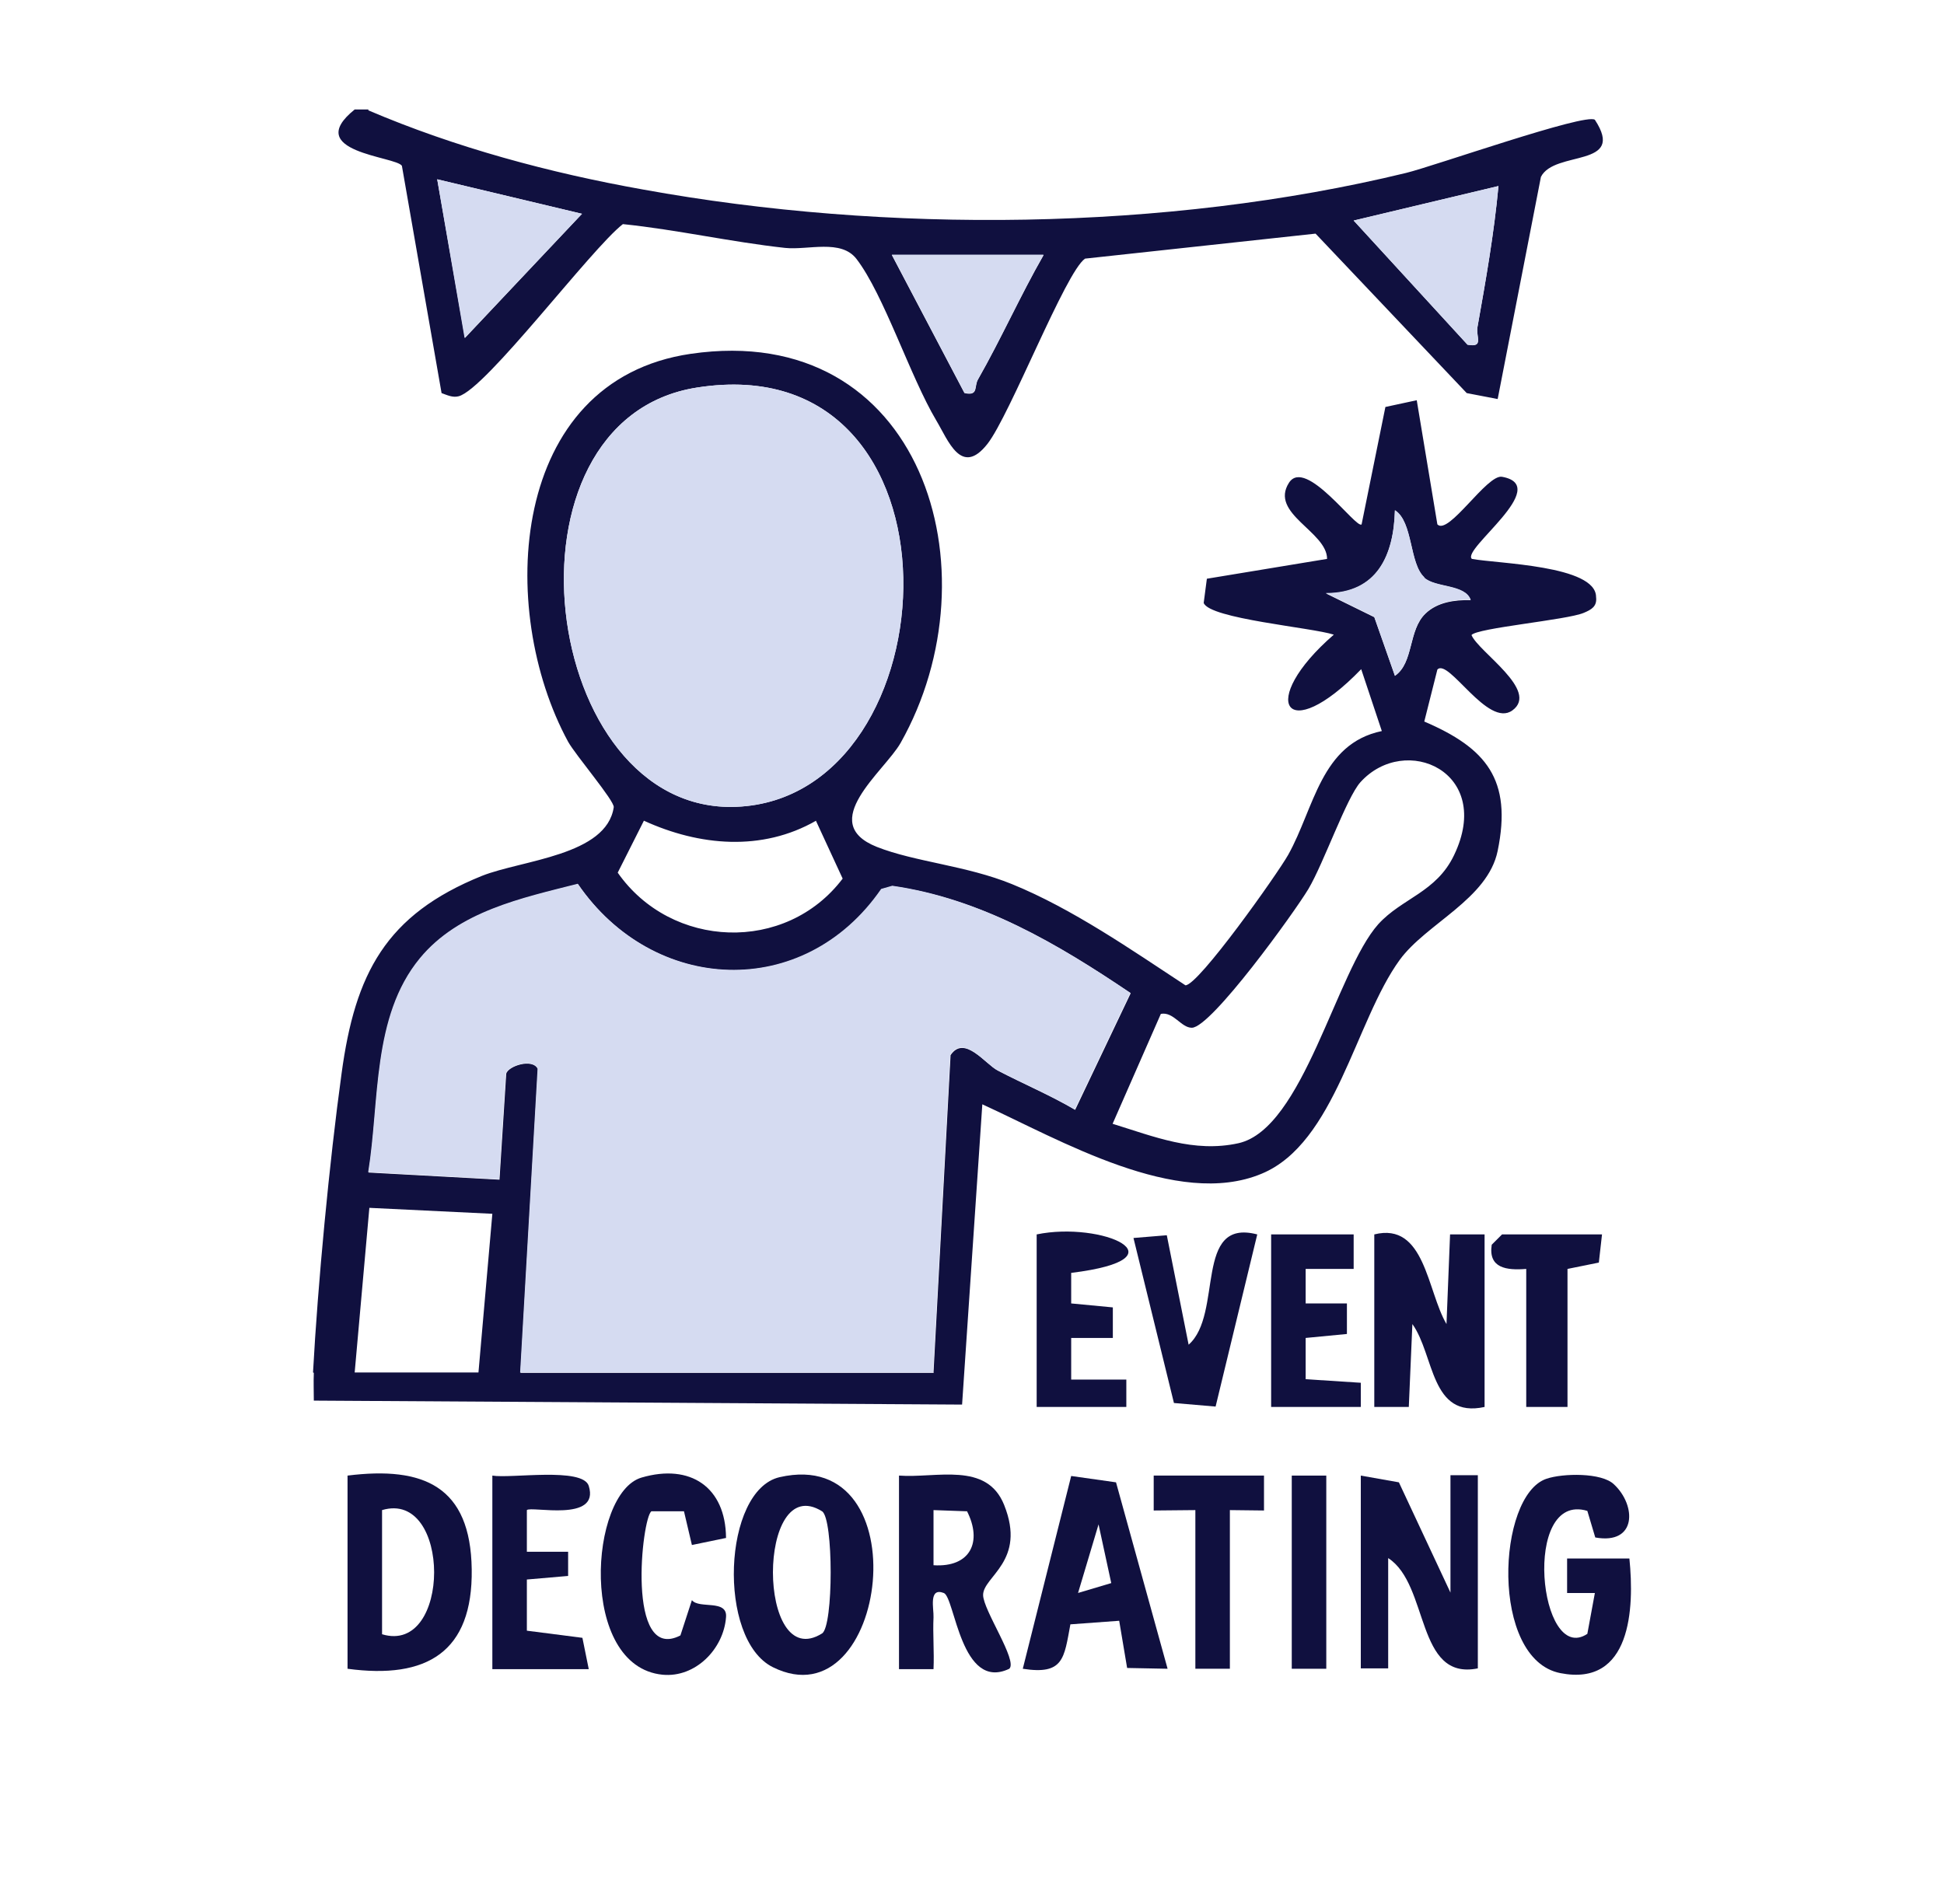 <svg xmlns="http://www.w3.org/2000/svg" id="Layer_1" data-name="Layer 1" viewBox="0 0 49 48"><defs><style> .cls-1 { fill: #d5dbf1; } .cls-2 { fill: #10103f; } </style></defs><path class="cls-2" d="M7.89,34.6c.12-2.22.41-5.29.72-7.54.34-2.51,1.11-4,3.54-4.98,1.01-.4,3.14-.51,3.32-1.73.02-.16-.96-1.31-1.15-1.65-1.81-3.33-1.49-9.11,3.09-9.78,5.83-.85,7.74,5.47,5.29,9.81-.41.72-2.13,2.01-.6,2.62.96.38,2.26.47,3.41.94,1.52.62,3,1.65,4.37,2.55.33,0,2.32-2.81,2.59-3.29.66-1.18.82-2.8,2.36-3.12l-.52-1.56c-1.91,1.98-2.64.82-.69-.87-.55-.18-3.13-.4-3.28-.8l.08-.61,3.03-.5c0-.69-1.46-1.14-.96-1.92.42-.65,1.7,1.18,1.83,1.05l.6-2.96.79-.17.52,3.13c.28.29,1.25-1.27,1.63-1.2,1.28.23-1.03,1.83-.76,2.07.63.12,3.13.16,3.13.96.03.24-.12.32-.31.4-.42.18-2.69.38-2.83.56.18.43,1.72,1.4,1.03,1.9-.62.45-1.61-1.33-1.89-1.03l-.33,1.31c1.56.67,2.22,1.46,1.85,3.26-.25,1.22-1.8,1.83-2.47,2.75-1.12,1.54-1.62,4.62-3.48,5.39-2.13.89-5.09-.86-7.04-1.75l-.51,7.57-16.34-.1c0-.23-.01-.47,0-.7ZM17.57,9.77c-5.2.81-3.96,10.77.99,10.57,5.52-.22,6.03-11.67-.99-10.57ZM35.9,14.56c-.38-.35-.28-1.4-.74-1.69-.03,1.14-.45,2.09-1.74,2.09l1.22.6.52,1.48c.48-.33.33-1.15.77-1.57.3-.29.74-.35,1.14-.34-.14-.4-.89-.31-1.17-.56ZM28.04,28.33c1.04.32,2.05.74,3.18.49,1.63-.37,2.46-4.33,3.52-5.52.6-.66,1.46-.8,1.91-1.74,1.01-2.1-1.23-3.09-2.36-1.84-.35.39-.92,2.03-1.31,2.69-.34.57-2.45,3.5-2.94,3.5-.27,0-.46-.41-.78-.35l-1.22,2.78ZM20.57,20.69c-1.36.78-2.94.64-4.34,0l-.66,1.31c1.35,1.93,4.24,2.04,5.67.15l-.67-1.45ZM23.53,34.6l.43-8c.35-.52.88.23,1.19.39.65.34,1.32.62,1.95.99l1.4-2.94c-1.83-1.24-3.76-2.38-6-2.7l-.28.08c-1.95,2.83-5.75,2.65-7.65-.13-1.41.36-3.01.69-3.98,1.88-1.21,1.47-1.01,3.62-1.3,5.39l3.3.18.17-2.67c.04-.19.66-.4.8-.12l-.44,7.66h10.42ZM8.93,34.6h3.13l.35-4-3.1-.15-.37,4.15Z"></path><path class="cls-2" d="M9.28,2.78c2.2.94,4.58,1.58,6.94,2,6.12,1.11,13.16,1.05,19.22-.42.7-.17,4.53-1.52,4.76-1.34.8,1.22-1.02.76-1.36,1.44l-1.09,5.6-.78-.15-3.81-4.02-5.81.63c-.49.33-1.89,3.94-2.46,4.67-.66.84-.99-.09-1.29-.59-.66-1.11-1.32-3.17-2.01-4.07-.39-.51-1.22-.22-1.8-.28-1.37-.15-2.73-.46-4.09-.6-.81.63-3.45,4.16-4.14,4.34-.15.04-.29-.03-.43-.08l-1-5.73c-.15-.24-2.53-.34-1.19-1.42h.35ZM14.67,5.39l-3.65-.87.7,4,2.95-3.13ZM37.77,4.69l-3.65.87,2.87,3.13c.42.08.21-.19.25-.44.21-1.18.42-2.37.53-3.56ZM26.3,6.43h-3.82l1.83,3.48c.36.08.24-.16.34-.34.58-1.02,1.07-2.12,1.65-3.13Z"></path><path class="cls-2" d="M19.65,37.24c3.59-.82,2.73,6.23-.17,4.79-1.41-.7-1.26-4.46.17-4.79ZM20.72,38.1c-1.65-1.03-1.65,4.11,0,3.08.29-.18.29-2.9,0-3.08Z"></path><path class="cls-2" d="M34.3,37.2l.96.17,1.3,2.78v-2.96h.69v4.87c-1.57.32-1.22-2.11-2.26-2.78v2.78h-.69v-4.87Z"></path><path class="cls-2" d="M8.76,42.07v-4.87c1.92-.24,3.1.27,3.13,2.36s-1.13,2.78-3.13,2.51ZM9.63,41.2c1.75.53,1.75-3.65,0-3.13v3.13Z"></path><path class="cls-2" d="M40.68,37.42c.57.53.58,1.53-.47,1.34l-.2-.67c-1.66-.5-1.22,3.91,0,3.1l.19-1.03h-.7s0-.87,0-.87h1.57c.13,1.27.04,3.24-1.74,2.89s-1.6-4.48-.35-4.9c.41-.14,1.39-.16,1.7.14Z"></path><path class="cls-2" d="M22.66,37.2c.94.07,2.21-.36,2.65.74.57,1.42-.53,1.8-.53,2.27,0,.38.88,1.66.66,1.86-1.22.58-1.37-1.8-1.65-1.91-.39-.15-.25.4-.26.61-.02.43.02.87,0,1.31h-.87v-4.87ZM24.37,38.1l-.84-.03v1.39c.93.06,1.24-.59.84-1.37Z"></path><path class="cls-2" d="M34.64,31.12c1.28-.32,1.33,1.43,1.82,2.26l.09-2.26h.87v4.35c-1.37.3-1.26-1.31-1.82-2.09l-.09,2.09h-.87v-4.35Z"></path><path class="cls-2" d="M29.43,42.07l-1.02-.02-.2-1.19-1.23.09c-.16.86-.17,1.28-1.2,1.12l1.22-4.86,1.13.16,1.3,4.7ZM27.17,40.16l.84-.25-.32-1.48-.52,1.74Z"></path><path class="cls-2" d="M18.31,38.77l-.87.18-.2-.85h-.82c-.24.15-.65,3.84.73,3.13l.29-.89c.18.23.9-.03.86.43-.06.8-.77,1.53-1.6,1.45-2.12-.21-1.85-4.58-.53-4.97,1.23-.36,2.12.24,2.13,1.52Z"></path><path class="cls-2" d="M12.41,37.2c.46.08,2.28-.22,2.43.26.29.93-1.46.5-1.56.61v1.05s1.04,0,1.04,0v.61s-1.04.09-1.04.09v1.29s1.4.18,1.4.18l.16.79h-2.43v-4.87Z"></path><path class="cls-2" d="M29.41,31.14l.55,2.76c.88-.77.12-3.2,1.73-2.78l-1.05,4.34-1.05-.09-1.02-4.16.85-.07Z"></path><path class="cls-2" d="M26.13,31.12c1.64-.34,3.79.61.87.97v.77s1.05.1,1.05.1v.77s-1.05,0-1.05,0v1.05s1.39,0,1.39,0v.69s-2.26,0-2.26,0v-4.35Z"></path><polygon class="cls-2" points="32.04 31.12 34.12 31.12 34.12 31.99 32.91 31.99 32.91 32.86 33.95 32.86 33.95 33.63 32.91 33.73 32.91 34.77 34.3 34.86 34.3 35.47 32.04 35.47 32.04 31.12"></polygon><path class="cls-2" d="M40.38,31.12l-.08.71-.79.16v3.48h-1.04v-3.48c-.5.04-.96-.02-.87-.61l.26-.26h2.52Z"></path><polygon class="cls-2" points="31.86 37.2 31.86 38.08 31 38.07 31 42.07 30.13 42.07 30.13 38.07 29.08 38.08 29.08 37.2 31.86 37.2"></polygon><rect class="cls-2" x="32.56" y="37.2" width=".87" height="4.87"></rect><path class="cls-1" d="M23.53,34.6h-10.42l.44-7.66c-.14-.28-.75-.06-.8.12l-.17,2.67-3.3-.18c.29-1.78.09-3.92,1.3-5.39.98-1.19,2.57-1.52,3.98-1.88,1.91,2.78,5.7,2.96,7.65.13l.28-.08c2.23.32,4.16,1.46,6,2.7l-1.4,2.94c-.63-.37-1.3-.65-1.95-.99-.31-.16-.84-.91-1.19-.39l-.43,8Z"></path><path class="cls-1" d="M17.57,9.77c7.02-1.1,6.51,10.35.99,10.57-4.95.2-6.19-9.76-.99-10.57Z"></path><path class="cls-1" d="M35.9,14.56c.28.26,1.03.16,1.17.56-.4-.01-.84.05-1.14.34-.44.43-.29,1.24-.77,1.57l-.52-1.48-1.22-.6c1.29,0,1.71-.95,1.74-2.09.46.29.36,1.34.74,1.69Z"></path><path class="cls-1" d="M37.77,4.69c-.11,1.19-.32,2.38-.53,3.56-.04.24.16.51-.25.44l-2.87-3.13,3.65-.87Z"></path><polygon class="cls-1" points="14.67 5.39 11.71 8.52 11.02 4.52 14.67 5.39"></polygon><path class="cls-1" d="M26.3,6.43c-.58,1.02-1.07,2.12-1.65,3.13-.11.19.02.42-.34.34l-1.83-3.48h3.82Z"></path></svg>